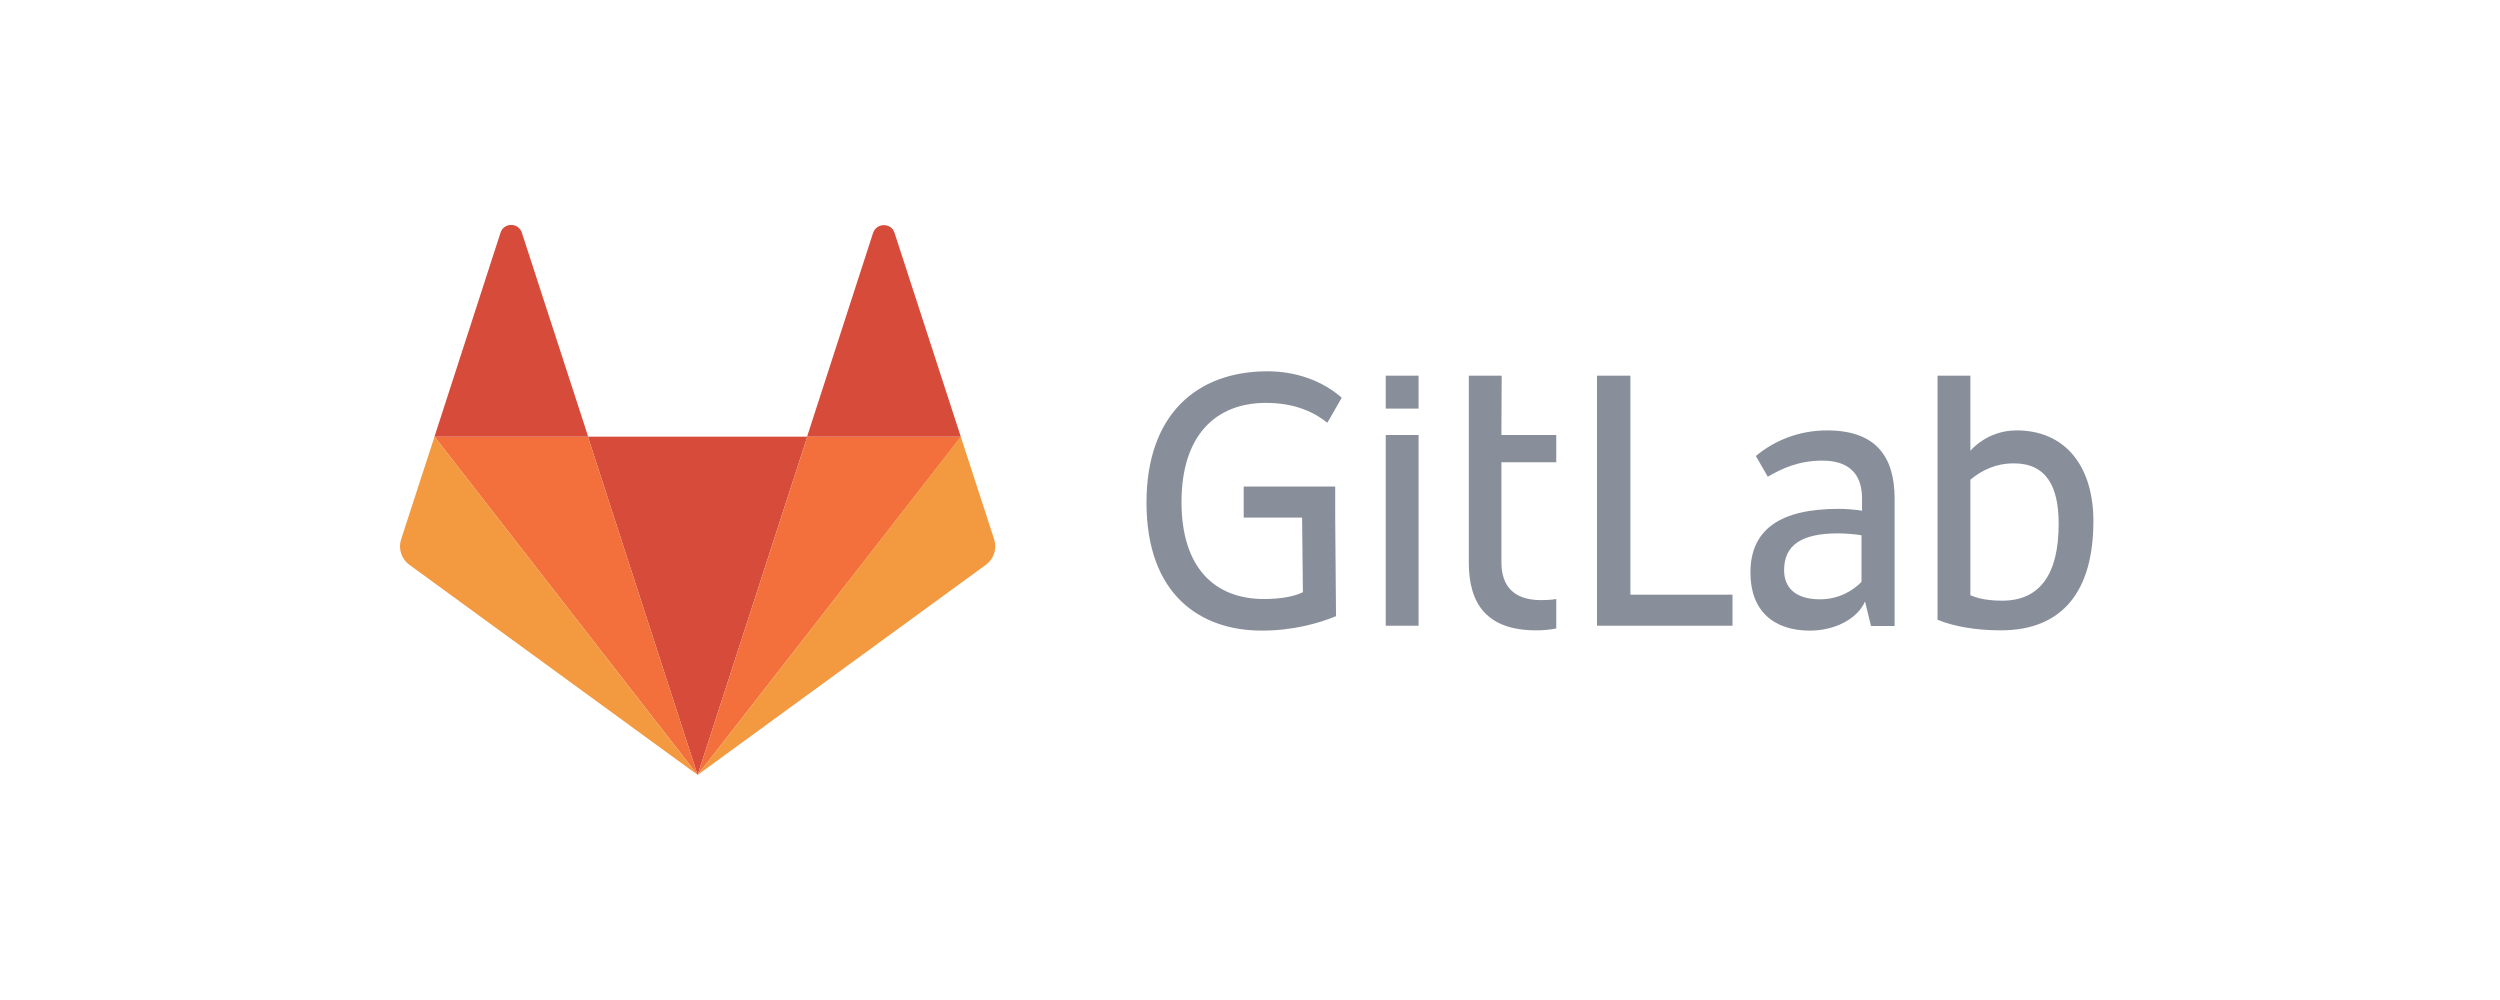 <svg width="200" height="80" viewBox="0 0 200 80" fill="none" xmlns="http://www.w3.org/2000/svg">
<g clip-path="url(#clip0_3121_20465)">
<path d="M130.432 30.052H127.76V50.057H138.6V47.573H130.432V30.052ZM148.919 46.549C148.246 47.246 147.116 47.944 145.595 47.944C143.553 47.944 142.728 46.941 142.728 45.612C142.728 43.629 144.096 42.67 147.029 42.67C147.572 42.67 148.463 42.735 148.919 42.822V46.549ZM146.16 34.432C143.988 34.432 142.011 35.195 140.468 36.48L141.424 38.137C142.511 37.505 143.857 36.851 145.791 36.851C147.985 36.851 148.963 37.984 148.963 39.88V40.861C148.528 40.774 147.659 40.708 147.094 40.708C142.402 40.708 140.034 42.365 140.034 45.808C140.034 48.903 141.924 50.45 144.792 50.45C146.725 50.45 148.572 49.556 149.202 48.118L149.68 50.079H151.57V39.837C151.548 36.59 150.136 34.432 146.16 34.432ZM160.194 48.053C159.195 48.053 158.304 47.922 157.631 47.617V38.377C158.543 37.614 159.673 37.069 161.107 37.069C163.692 37.069 164.691 38.9 164.691 41.863C164.713 46.069 163.084 48.053 160.194 48.053ZM161.324 34.432C158.934 34.432 157.631 36.066 157.631 36.066V33.473V30.052H155.002V49.578C156.306 50.123 158.109 50.428 160.064 50.428C165.061 50.428 167.472 47.224 167.472 41.689C167.472 37.33 165.256 34.432 161.324 34.432ZM101.278 32.231C103.645 32.231 105.188 33.015 106.187 33.822L107.339 31.817C105.774 30.444 103.645 29.703 101.408 29.703C95.716 29.703 91.719 33.19 91.719 40.207C91.719 47.573 96.02 50.45 100.952 50.45C103.428 50.45 105.514 49.861 106.882 49.295L106.817 41.428V38.921H99.496V41.406H104.167L104.232 47.377C103.624 47.682 102.559 47.922 101.125 47.922C97.172 47.922 94.521 45.416 94.521 40.163C94.521 34.824 97.258 32.231 101.278 32.231ZM120.134 30.052H117.506V33.408V45.023C117.506 48.27 118.918 50.428 122.893 50.428C123.436 50.428 123.98 50.384 124.501 50.276V47.922C124.132 47.987 123.719 48.009 123.284 48.009C121.09 48.009 120.113 46.876 120.113 44.98V36.982H124.501V34.802H120.113L120.134 30.052ZM110.858 50.057H113.487V34.802H110.858V50.057ZM110.858 32.688H113.487V30.052H110.858V32.688Z" fill="#888F9B"/>
<path d="M55.808 62L64.585 34.933H47.031L55.808 62Z" fill="#D74B3A"/>
<path d="M55.809 62L47.032 34.933H34.758L55.809 62Z" fill="#F36F3C"/>
<path d="M34.76 34.933L32.088 43.149C31.849 43.89 32.109 44.718 32.739 45.176L55.789 61.978L34.76 34.933Z" fill="#F3993F"/>
<path d="M34.758 34.933H47.054L41.753 18.632C41.492 17.782 40.297 17.782 40.037 18.632L34.758 34.933Z" fill="#D74B3A"/>
<path d="M55.809 62L64.585 34.933H76.881L55.809 62Z" fill="#F36F3C"/>
<path d="M76.861 34.933L79.533 43.149C79.772 43.89 79.512 44.718 78.882 45.176L55.832 61.978L76.861 34.933Z" fill="#F3993F"/>
<path d="M76.862 34.933H64.566L69.846 18.632C70.128 17.804 71.301 17.804 71.562 18.632L76.862 34.933Z" fill="#D74B3A"/>
</g>
<defs>
<clipPath id="clip0_3121_20465">
<rect width="136" height="48" fill="white" transform="translate(32 16)"/>
</clipPath>
</defs>
</svg>
